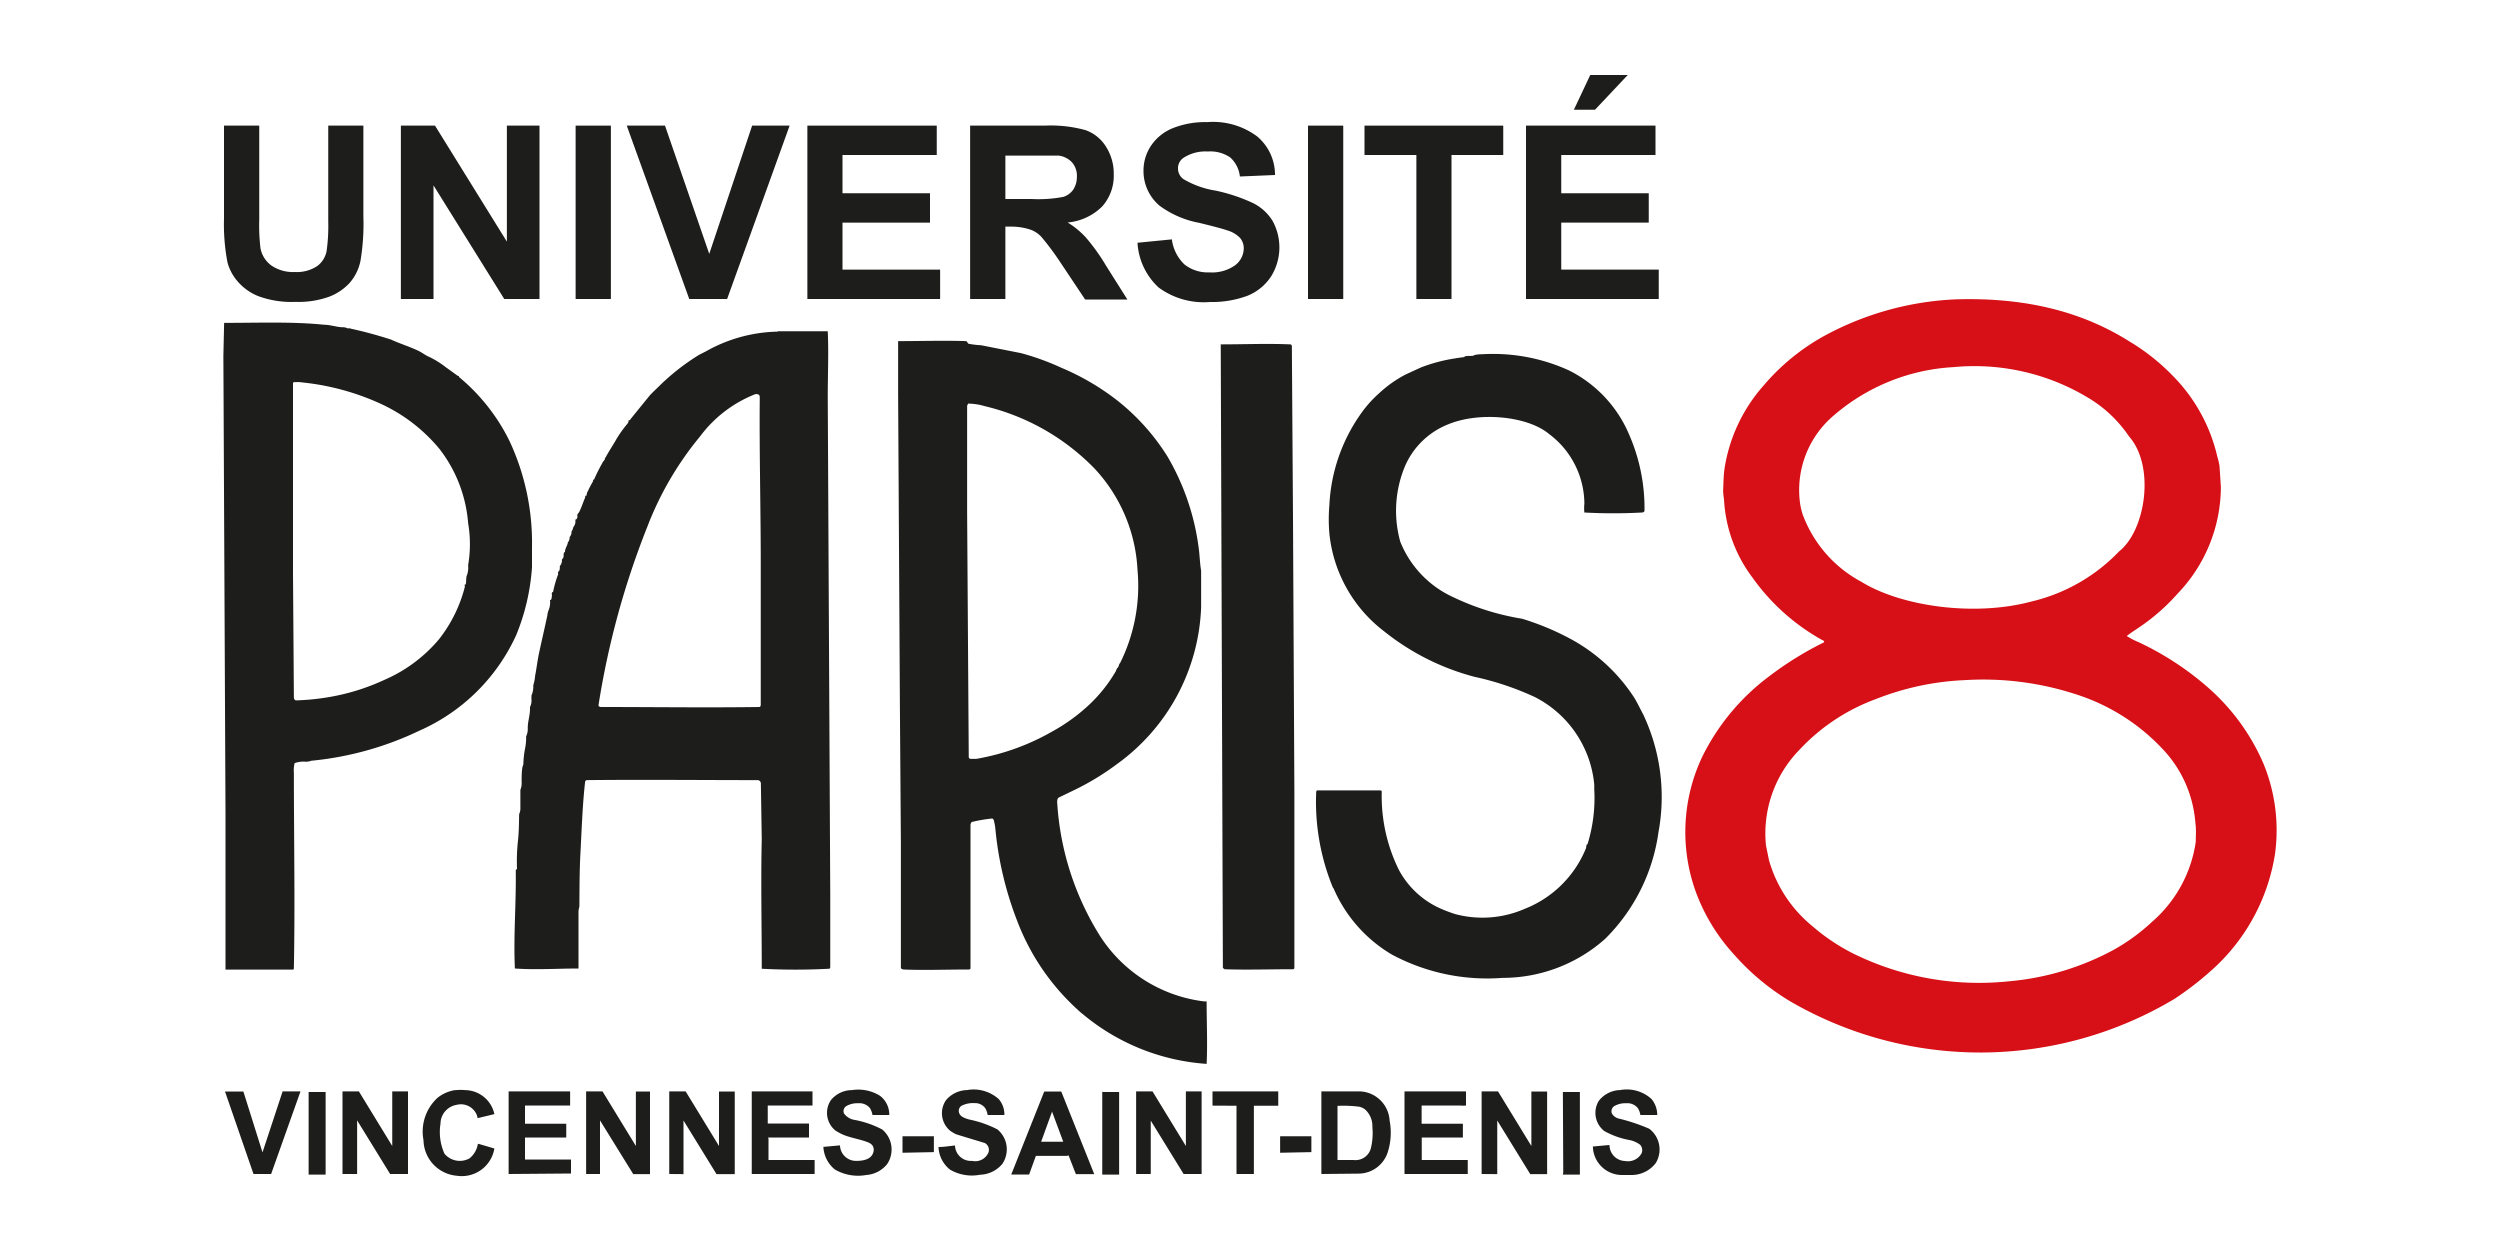 <svg id="Layer_1" data-name="Layer 1" xmlns="http://www.w3.org/2000/svg" viewBox="0 0 200 100"><defs><style>.cls-1{fill:#1d1d1b;}.cls-2{fill:#d61016;}</style></defs><path class="cls-1" d="M84.14,89l-.85,2.34h1.77l-.9-2.42S84.15,88.92,84.14,89Zm18.27,3.22V90.9h2.5v1.27Zm-30.21,0V90.9h2.51v1.27Zm16-4.86h1.33v6.61H88.18V87.35S88.19,87.31,88.21,87.31Zm36.83,0h1.36v6.61h-1.33c-.07,0,0-.1,0-.15Zm-100.34,0h1.36v6.61H24.69ZM107,92.8h1.28a1.27,1.27,0,0,0,1.39-.94,5.19,5.19,0,0,0,.12-1.71,1.79,1.79,0,0,0-.58-1.39,1.16,1.16,0,0,0-.46-.22,9.84,9.84,0,0,0-1.75-.07ZM97,88.45V87.31h5.26c0,.34,0,.77,0,1.15h-1.95v5.46H98.92V88.46Zm-79-1.13h1.47L21,92.19l1.61-4.88h1.43l-2.35,6.61H20.28Zm18.47-.11a3.86,3.86,0,0,1,.76,0,2.42,2.42,0,0,1,2.32,1.92l-1.29.31c-.1,0-.07-.1-.08-.14a1.37,1.37,0,0,0-1.66-.91,1.54,1.54,0,0,0-1.28,1.51,4.2,4.2,0,0,0,.32,2.4,1.6,1.6,0,0,0,2,.37,1.85,1.85,0,0,0,.67-1.16s0,0,.06,0l1.26.37a2.64,2.64,0,0,1-3,2.18,2.91,2.91,0,0,1-2.67-2.85,3.66,3.66,0,0,1,1.14-3.4A3,3,0,0,1,36.39,87.21Zm40.87,0a3,3,0,0,1,2.56.72,1.86,1.86,0,0,1,.45,1.27l-1.34,0a1.38,1.38,0,0,0-.21-.57,1,1,0,0,0-.84-.38,2,2,0,0,0-.95.17.47.47,0,0,0-.3.53c.06.38.46.5.82.61a8.72,8.72,0,0,1,2.26.79,2.07,2.07,0,0,1,.39,2.77,2.42,2.42,0,0,1-1.78.86A3.47,3.47,0,0,1,76,93.57a2.44,2.44,0,0,1-.92-1.81c.45,0,.87-.08,1.32-.12a1.27,1.27,0,0,0,1.36,1.23,1.15,1.15,0,0,0,1.32-.68.62.62,0,0,0-.3-.75l-2.27-.69a2.85,2.85,0,0,1-.51-.3A1.83,1.83,0,0,1,75.69,88,2.28,2.28,0,0,1,77.26,87.21Zm52.24,0a2.94,2.94,0,0,1,2.54.71,2,2,0,0,1,.46,1.28c-.42,0-.88,0-1.35,0a1.45,1.45,0,0,0-.21-.56,1.08,1.08,0,0,0-.93-.38,1.76,1.76,0,0,0-.95.23.49.49,0,0,0-.19.59.87.87,0,0,0,.53.4,14.79,14.79,0,0,1,2.46.82,2.08,2.08,0,0,1,.51,2.76,2.44,2.44,0,0,1-2,.94h-.69a2.33,2.33,0,0,1-2.33-2.28l1.33-.12A1.28,1.28,0,0,0,130,92.88a1.25,1.25,0,0,0,1.33-.62.65.65,0,0,0-.12-.68,2.1,2.1,0,0,0-.87-.38,6.5,6.5,0,0,1-2-.72,1.84,1.84,0,0,1-.43-2.42A2.24,2.24,0,0,1,129.5,87.21Zm-61.44,0a3.3,3.3,0,0,1,2.24.44,1.87,1.87,0,0,1,.76,1.55c-.41,0-.88,0-1.34,0a1.63,1.63,0,0,0-.21-.56,1.1,1.1,0,0,0-.94-.38,1.76,1.76,0,0,0-.95.23.48.48,0,0,0-.18.59,1.32,1.32,0,0,0,.89.52,7.83,7.83,0,0,1,2.17.76,2.09,2.09,0,0,1,.39,2.77A2.36,2.36,0,0,1,69.3,94a3.68,3.68,0,0,1-2.51-.44,2.49,2.49,0,0,1-.92-1.81l1.33-.12a1.28,1.28,0,0,0,1.33,1.24c.67,0,1.23-.19,1.35-.74a.61.61,0,0,0,0-.3c-.06-.27-.29-.39-.53-.48-.66-.24-1.43-.35-2-.62a4.35,4.35,0,0,1-.52-.29A1.82,1.82,0,0,1,66.48,88,2.19,2.19,0,0,1,68.06,87.21Zm-8,6.71V87.31H65c0,.36,0,.76,0,1.13,0,0-.11,0-.15,0H61.42v1.44h3.3V91H61.48c-.08,0,0,.06,0,.08V92.8h3.69v1.12Zm-19.45,0V87.31h4.92v1.13s-.2,0-.28,0H42V89.9h3.3V91H42c0,.6,0,1.15,0,1.76h3.68v1.12Zm71.67,0V87.31h4.92v1.13a1.64,1.64,0,0,1-.45,0h-3.1V89.9h3.3V91h-3.29V92.8h3.68v1.12Zm-28.82-6.6H84.9l2.64,6.61H86.07l-.57-1.46c0-.07-.11,0-.14,0H82.87l-.54,1.49c-.42,0-1,0-1.43,0Zm-30,6.6V87.31h1.31l2.67,4.37V87.32h1.26v6.61H57.32l-2.64-4.29v4.29Zm-6.65,0V87.31h1.31l2.67,4.37V87.32H52v6.61H50.66L48,89.63v4.29Zm44,0V87.31h1.31l2.67,4.37V87.31h1.26v6.61H94.69l-2.63-4.27v4.27Zm-63.49,0V87.31h1.31l2.67,4.37V87.31h1.26v6.61H31.21l-2.64-4.29v4.29Zm91.13,0V87.31h1.31l2.67,4.37V87.32h1.26v6.61h-1.35l-2.64-4.29v4.29Zm-12.82,0V87.31c1,0,2.1,0,3.09,0a2.48,2.48,0,0,1,2.37,2.34,5.18,5.18,0,0,1-.17,2.59,2.47,2.47,0,0,1-2.35,1.65ZM60.38,31.55A10.12,10.12,0,0,0,56,34.92a25.8,25.8,0,0,0-4.21,7.21,66.38,66.38,0,0,0-3.91,14.29c0,.11.13.14.22.14,4.16,0,8.45.06,12.65,0,.07,0,.11-.11.11-.18V45.08c0-4.37-.12-9-.08-13.25,0-.1,0-.25-.14-.28A.36.36,0,0,0,60.38,31.55Zm37.26-4c1.92,0,3.74-.08,5.57,0,.16,0,.14.18.14.26l.09,13.69.11,21.88,0,14.05c0,.13-.15.11-.23.11-1.72,0-3.64.06-5.35,0,0,0-.14-.08-.14-.14L97.66,27.6Zm-74.08,3a.14.14,0,0,0-.12.13V45.83l.07,10c0,.09.1.21.18.2a18.86,18.86,0,0,0,3-.33,17.41,17.41,0,0,0,4.06-1.31,11.82,11.82,0,0,0,4.37-3.25,11.32,11.32,0,0,0,2.07-4.2s-.06-.26.06-.17c.08-.23,0-.55.12-.79a1.84,1.84,0,0,0,.08-.76,10,10,0,0,0,0-3.37,11.1,11.1,0,0,0-2.28-5.92,13.31,13.31,0,0,0-4.94-3.73,19.92,19.92,0,0,0-6-1.6A2.51,2.51,0,0,0,23.56,30.58Zm53.92,1.71a.71.71,0,0,0-.11.21l0,8.53L77.5,60.6s.08.11.11.11h.49a18.51,18.51,0,0,0,6.06-2.18,14.66,14.66,0,0,0,2.81-2,11.84,11.84,0,0,0,2.31-2.86c0-.08.08-.14.07-.2.17-.09.13-.31.26-.43A13.87,13.87,0,0,0,91,45.59a12.81,12.81,0,0,0-3.43-8.1,18.09,18.09,0,0,0-8.8-5A4.78,4.78,0,0,0,77.48,32.29Zm40.45-3.85a2.67,2.67,0,0,1,.64-.07,14.61,14.61,0,0,1,6.94,1.29,10.15,10.15,0,0,1,4.81,5.11,14.71,14.71,0,0,1,1.24,6.11c0,.1-.12.15-.19.15a41.83,41.83,0,0,1-4.62,0,3.16,3.16,0,0,1,0-.7,7,7,0,0,0-2.8-5.56c-1.73-1.47-5.64-1.83-8.13-.78a6.28,6.28,0,0,0-3.41,3.31,9.25,9.25,0,0,0-.39,6.06,8.25,8.25,0,0,0,4.23,4.44,20.3,20.3,0,0,0,5.52,1.73A21.11,21.11,0,0,1,125.43,51a14,14,0,0,1,5.3,4.8c.26.42.48.9.72,1.34a15.46,15.46,0,0,1,1.23,9.42,14.87,14.87,0,0,1-4.27,8.55,12.33,12.33,0,0,1-8.2,3.12,16.14,16.14,0,0,1-8.87-1.87,11.38,11.38,0,0,1-4.65-5.28.5.5,0,0,1-.09-.15,18.1,18.1,0,0,1-1.31-7.42c0-.08,0-.28.09-.28h5c.06,0,.15,0,.16.11a13.31,13.31,0,0,0,1.38,6.27,7,7,0,0,0,3.16,3,11.44,11.44,0,0,0,1.35.52,8.44,8.44,0,0,0,5.54-.42,8.74,8.74,0,0,0,4.9-4.83c.05-.12,0-.31.13-.34a12.44,12.44,0,0,0,.54-4.4c0-.1,0-.26,0-.38a8.77,8.77,0,0,0-4.76-7,23.12,23.12,0,0,0-4.8-1.61,19.47,19.47,0,0,1-7.27-3.66,11.25,11.25,0,0,1-4.36-7.81,13.24,13.24,0,0,1,0-2.27,13.78,13.78,0,0,1,2.42-7.17,9.49,9.49,0,0,1,1.56-1.78,9.6,9.6,0,0,1,2.14-1.51l1.22-.56a13.28,13.28,0,0,1,2-.59c.44-.09,1-.18,1.43-.23C117.26,28.41,117.64,28.52,117.93,28.44Zm-100-2.58c2.73,0,5.5-.11,8,.15.47,0,.94.17,1.43.2a.87.87,0,0,1,.36.05c.12.08.25,0,.37.07,1.12.24,2.17.54,3.18.86.73.34,1.54.58,2.25.93.28.14.49.32.79.45a7,7,0,0,1,1.33.82l1,.72a.05.05,0,0,1,.07.07,15.58,15.58,0,0,1,4.06,5.15,19.26,19.26,0,0,1,1.79,8.49l0,1.58a17.4,17.4,0,0,1-1.26,5.43,15.27,15.27,0,0,1-7.74,7.65,25.63,25.63,0,0,1-8.66,2.41,1.17,1.17,0,0,1-.55.07,2.17,2.17,0,0,0-.78.12,2.43,2.43,0,0,0-.06.78c0,5.18.1,10.45,0,15.57,0,.06,0,.17-.07.17-1.79,0-3.6,0-5.4,0l0-12.51-.17-36.58Zm44.29.67c1.24,0,2.7,0,4,0,.08,1.7,0,3.52,0,5.24l.2,39.85c0,1.91,0,3.75,0,5.75,0,.06,0,.16-.11.16a50.64,50.64,0,0,1-5.37,0c0-3.46-.08-7,0-10.36l-.07-4.48a.27.27,0,0,0-.26-.25c-4.38,0-9.14-.05-13.67,0a.16.16,0,0,0-.13.13c-.22,1.91-.28,4-.39,6-.06,1.24-.06,2.58-.07,4a1.45,1.45,0,0,0-.07.47c0,1.52,0,3,0,4.47-1.7,0-3.37.12-5.09,0-.12-2.68.11-5.14.07-7.87,0,0,.1-.09.1-.11a15.63,15.63,0,0,1,.07-2.18c.08-.67.09-1.46.1-2.18a1.25,1.25,0,0,0,.1-.6l0-1.35a1.39,1.39,0,0,0,.1-.63c0-.41,0-.83.07-1.22a1,1,0,0,0,.07-.21A7.39,7.39,0,0,1,42,59.91a4.31,4.31,0,0,0,.09-1,1.33,1.33,0,0,0,.13-.66c0-.6.2-1,.18-1.69a1.13,1.13,0,0,0,.12-.56,3.26,3.26,0,0,1,0-.37,1.66,1.66,0,0,0,.14-.8,3.49,3.49,0,0,0,.15-.77c.12-.61.19-1.26.33-1.89.2-.94.44-1.95.65-2.95a1.33,1.33,0,0,1,.1-.41A1.65,1.65,0,0,0,44,48c.15,0,.12-.19.15-.29s-.08-.31.1-.36a7.81,7.81,0,0,1,.39-1.37,1,1,0,0,0,0-.25c.11,0,.12-.14.14-.23s0-.19,0-.21a.65.65,0,0,0,.17-.53.38.38,0,0,0,.14-.33c0-.09,0-.25.11-.27,0-.31.18-.46.23-.77a.62.62,0,0,0,.14-.43.6.6,0,0,0,.15-.46c.12-.08.1-.3.19-.39a.69.69,0,0,0,.11-.54c.12,0,.12-.09.16-.15s0-.14,0-.21.13-.2.16-.26c.2-.4.31-.78.47-1.14a.43.43,0,0,0,0-.16c.15.07.11-.1.14-.17a.51.51,0,0,1,.07-.17,8.73,8.73,0,0,1,.42-.8s0-.16.09-.16a14.54,14.54,0,0,1,.72-1.42l.13-.16c0-.11.07-.19.08-.2.31-.57.61-1,.9-1.52a10.14,10.14,0,0,1,.83-1.15.41.41,0,0,0,.1-.28c.08,0,.12,0,.16-.1L52,31.61c.21-.22.42-.42.65-.64a18,18,0,0,1,3.27-2.58l.57-.29A12.12,12.12,0,0,1,62.21,26.53Zm9.63,5.09v-4.3c1.7,0,3.69-.06,5.43,0,.09,0,.15.21.21.21a7,7,0,0,0,1,.12l3.19.63a20.49,20.49,0,0,1,3.25,1.18,19.63,19.63,0,0,1,4.48,2.63,17.52,17.52,0,0,1,4,4.48,19.35,19.35,0,0,1,2.49,7.33c.08.59.09,1.23.19,1.78v2.94a16.19,16.19,0,0,1-6.75,12.55,20.78,20.78,0,0,1-3.41,2.07l-1.22.59c-.13.07-.15.27-.13.47a22.67,22.67,0,0,0,3.36,10.51,11.56,11.56,0,0,0,8.36,5.33,1.76,1.76,0,0,0,.23,0c0,1.67.08,3.38,0,5a17.26,17.26,0,0,1-9.93-4,3.65,3.65,0,0,1-.36-.31,18.41,18.41,0,0,1-4.85-7.09,27.51,27.51,0,0,1-1.77-7.5,6,6,0,0,0-.12-.61s-.08-.13-.13-.12a12.24,12.24,0,0,0-1.59.27c-.08,0-.14.16-.14.26V77.46c0,.08-.09.1-.15.1-1.73,0-3.55.07-5.22,0a.46.46,0,0,1-.2-.1c0-3.3,0-6.89,0-10.08l-.08-11.16Z"/><path class="cls-2" d="M181.06,61.05A17.1,17.1,0,0,0,176.64,55a23.6,23.6,0,0,0-5.56-3.63,5.6,5.6,0,0,1-.94-.49c.29-.23.57-.41.84-.59a16.17,16.17,0,0,0,3.21-2.78,12.37,12.37,0,0,0,3.48-8.56l-.11-1.68a6.25,6.25,0,0,0-.17-.72,13.5,13.5,0,0,0-3.58-6.5,17,17,0,0,0-3.48-2.75c-3.55-2.23-8-3.54-13.91-3.35A24.19,24.19,0,0,0,146,26.84a17.36,17.36,0,0,0-4.91,4,13,13,0,0,0-3.13,6.66c-.08.55-.08,1.15-.11,1.73a5.17,5.17,0,0,0,.07.71,11.37,11.37,0,0,0,2.28,6.27,16.92,16.92,0,0,0,5.59,5c.06,0,.22.13.1.19a26.76,26.76,0,0,0-4.43,2.76,17.88,17.88,0,0,0-5.27,6.36,14.07,14.07,0,0,0-.51,10.87,15.14,15.14,0,0,0,3.07,5,18.87,18.87,0,0,0,4.49,3.73,30.28,30.28,0,0,0,30.72-.21,24.71,24.71,0,0,0,3.44-2.73A15.71,15.71,0,0,0,182,68.32,14,14,0,0,0,181.06,61.05ZM144.23,41.2a5.25,5.25,0,0,1-.25-1.14,7.82,7.82,0,0,1,2.74-6.84,16,16,0,0,1,9.56-3.85A17.61,17.61,0,0,1,167,31.79a10.32,10.32,0,0,1,3.32,3.12c2.1,2.37,1.35,7.51-.8,9.21a14.21,14.21,0,0,1-7,4c-4.57,1.23-10.42.39-13.6-1.57A10.07,10.07,0,0,1,144.23,41.2Zm31.43,26.15a10.43,10.43,0,0,1-3.5,6.4,15.7,15.7,0,0,1-3,2.2,21.51,21.51,0,0,1-8.51,2.56,22.76,22.76,0,0,1-12.46-2.26A15.91,15.91,0,0,1,145,74.1a10.51,10.51,0,0,1-3.48-5.28l-.24-1.17A9.57,9.57,0,0,1,143.94,60a15.78,15.78,0,0,1,6.12-4.07,21.84,21.84,0,0,1,7.13-1.52A23.91,23.91,0,0,1,166,55.52a16.28,16.28,0,0,1,7,4.39,9.62,9.62,0,0,1,2.63,5.92C175.71,66.38,175.66,66.85,175.66,67.35Z"/><path class="cls-1" d="M17.92,10.05h2.82v7.51a15.56,15.56,0,0,0,.1,2.31,2.22,2.22,0,0,0,.87,1.37,3.05,3.05,0,0,0,1.87.52,2.93,2.93,0,0,0,1.82-.49,1.94,1.94,0,0,0,.73-1.2,14.33,14.33,0,0,0,.13-2.35V10.05h2.81v7.28a17.93,17.93,0,0,1-.23,3.53A3.83,3.83,0,0,1,28,22.6a4.28,4.28,0,0,1-1.65,1.13,7.19,7.19,0,0,1-2.69.42,7.7,7.7,0,0,1-3-.46A4.27,4.27,0,0,1,19,22.5,3.84,3.84,0,0,1,18.2,21a16.22,16.22,0,0,1-.28-3.52Z"/><path class="cls-1" d="M32.07,23.92V10.05H34.8l5.75,9.28V10.05h2.61V23.92H40.34l-5.66-9.09v9.09Z"/><path class="cls-1" d="M46.05,23.92V10.05h2.82V23.92Z"/><path class="cls-1" d="M55.14,23.92l-5-13.87H53.2l3.54,10.26,3.43-10.26h3l-5,13.87Z"/><path class="cls-1" d="M64.59,23.92V10.05H74.94V12.4H67.4v3.06h7v2.35h-7v3.76h7.81v2.35Z"/><path class="cls-1" d="M77.61,23.92V10.05h6a10.3,10.3,0,0,1,3.26.37,3.19,3.19,0,0,1,1.62,1.33,4,4,0,0,1,.61,2.19,3.68,3.68,0,0,1-.92,2.57,4.48,4.48,0,0,1-2.77,1.29A6.61,6.61,0,0,1,86.87,19a15.76,15.76,0,0,1,1.61,2.25l1.71,2.71H86.81l-2-3a22.11,22.11,0,0,0-1.49-2,2.22,2.22,0,0,0-.86-.58A4.81,4.81,0,0,0,81,18.13h-.57v5.79Zm2.82-8h2.09a10.63,10.63,0,0,0,2.55-.17,1.55,1.55,0,0,0,.79-.58,1.82,1.82,0,0,0,.29-1A1.64,1.64,0,0,0,85.77,13a1.75,1.75,0,0,0-1.07-.55c-.23,0-.92,0-2.06,0H80.43Z"/><path class="cls-1" d="M91,19.42l2.75-.27a3.35,3.35,0,0,0,1,2,3,3,0,0,0,2,.64,3.18,3.18,0,0,0,2.06-.57,1.72,1.72,0,0,0,.69-1.34,1.28,1.28,0,0,0-.29-.84,2.28,2.28,0,0,0-1-.6c-.33-.12-1.08-.32-2.26-.61a7.69,7.69,0,0,1-3.18-1.37,3.62,3.62,0,0,1-1.29-2.8,3.57,3.57,0,0,1,.6-2,3.81,3.81,0,0,1,1.75-1.41,7,7,0,0,1,2.75-.48,5.9,5.9,0,0,1,4,1.15A4,4,0,0,1,102,14l-2.81.12a2.38,2.38,0,0,0-.78-1.53,2.83,2.83,0,0,0-1.79-.47,3.21,3.21,0,0,0-1.93.5,1,1,0,0,0-.45.86,1.05,1.05,0,0,0,.42.84,7.28,7.28,0,0,0,2.59.93,13.81,13.81,0,0,1,3,1,3.85,3.85,0,0,1,1.55,1.41,4.4,4.4,0,0,1-.11,4.45,4.08,4.08,0,0,1-1.89,1.55,8.12,8.12,0,0,1-3,.5A6.09,6.09,0,0,1,92.69,23,5.28,5.28,0,0,1,91,19.42Z"/><path class="cls-1" d="M104.64,23.92V10.05h2.82V23.92Z"/><path class="cls-1" d="M113.31,23.92V12.4h-4.15V10.05h11.1V12.4h-4.14V23.92Z"/><path class="cls-1" d="M122.08,23.92V10.05h10.36V12.4H124.9v3.06h7v2.35h-7v3.76h7.8v2.35Zm3.83-15.14L127.22,6h3L127.6,8.78Z"/></svg>